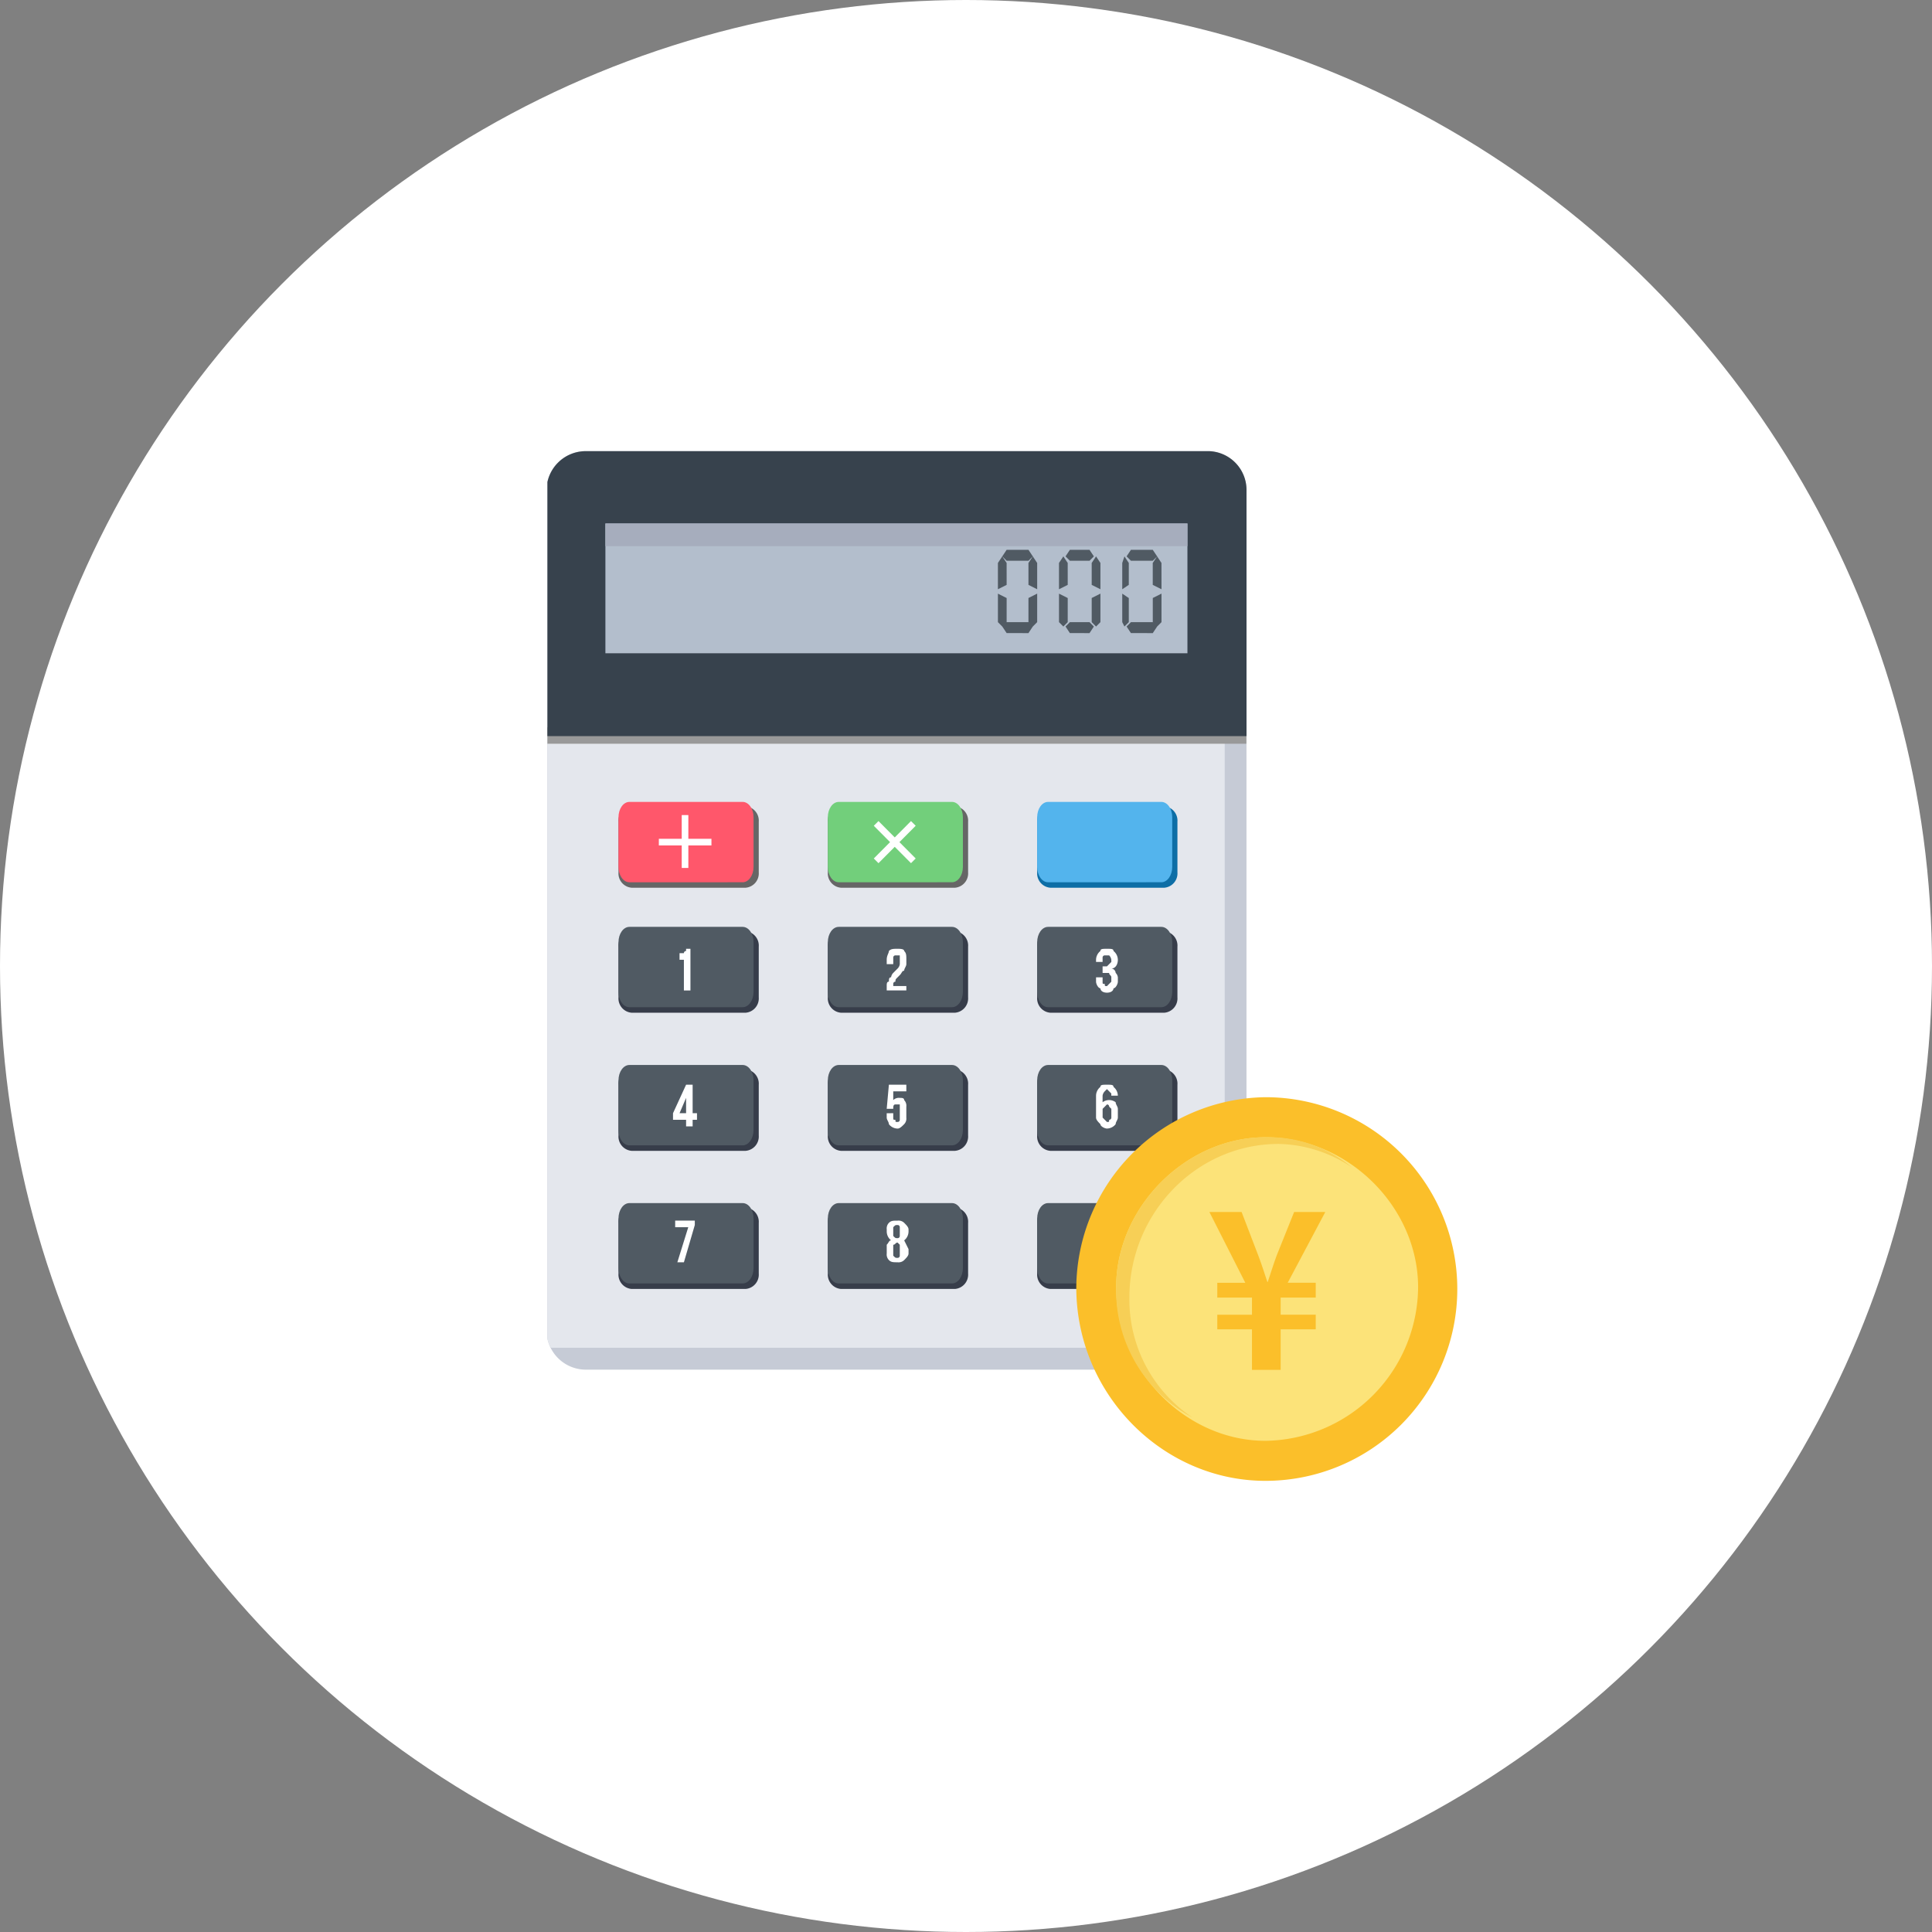 <svg xmlns="http://www.w3.org/2000/svg" xmlns:xlink="http://www.w3.org/1999/xlink" width="240" height="240" viewBox="0 0 240 240">
  <rect x="0" y="0" width="240" height="240" fill="#808080" stroke="none"/>
  <defs>
    <clipPath id="clip-path">
      <rect id="長方形_8657" data-name="長方形 8657" width="113" height="128" transform="translate(0.109 -0.044)" fill="none"/>
    </clipPath>
  </defs>
  <g id="グループ_19871" data-name="グループ 19871" transform="translate(-213 -1466)">
    <circle id="楕円形_1178" data-name="楕円形 1178" cx="120" cy="120" r="120" transform="translate(213 1466)" fill="#fff"/>
    <g id="グループ_19868" data-name="グループ 19868" transform="translate(280.891 1522.044)">
      <g id="グループ_19868-2" data-name="グループ 19868" clip-path="url(#clip-path)">
        <path id="パス_31933" data-name="パス 31933" d="M4.876,0h77.2a4.89,4.89,0,0,1,4.876,4.9V109.2a4.889,4.889,0,0,1-4.876,4.9H4.876A4.889,4.889,0,0,1,0,109.2V4.9A4.89,4.89,0,0,1,4.876,0" fill="#c6cbd6" fill-rule="evenodd"/>
        <path id="パス_31934" data-name="パス 31934" d="M84.247.544V109.2a2.216,2.216,0,0,1-2.438,2.178H.542A3.948,3.948,0,0,1,0,109.476V4.9A4.868,4.868,0,0,1,4.876,0H82.351a6.869,6.869,0,0,1,1.9.544" fill="#e4e7ed" fill-rule="evenodd"/>
        <rect id="長方形_8650" data-name="長方形 8650" width="86.936" height="2.031" transform="translate(0 34.314)" fill="#999"/>
        <path id="パス_31935" data-name="パス 31935" d="M4.876,0H82.351a4.82,4.82,0,0,1,4.605,4.9V35.4H0V4.9A4.869,4.869,0,0,1,4.876,0" fill="#37424d" fill-rule="evenodd"/>
        <rect id="長方形_8651" data-name="長方形 8651" width="72.302" height="16.122" transform="translate(7.314 8.986)" fill="#b3becc"/>
        <path id="パス_31936" data-name="パス 31936" d="M8.794,47.573H22.968a1.783,1.783,0,0,1,1.625,1.907v6.307a1.783,1.783,0,0,1-1.625,1.906H8.794a1.782,1.782,0,0,1-1.625-1.906V49.48a1.783,1.783,0,0,1,1.625-1.907" transform="translate(1.771 12.067)" fill="#373d4a" fill-rule="evenodd"/>
        <path id="パス_31937" data-name="パス 31937" d="M8.523,47.138H22.592c.748,0,1.354.854,1.354,1.907v6.167c0,1.053-.606,1.907-1.354,1.907H8.523c-.748,0-1.354-.854-1.354-1.907V49.045c0-1.053.606-1.907,1.354-1.907" transform="translate(1.771 11.957)" fill="#505a63" fill-rule="evenodd"/>
        <path id="パス_31938" data-name="パス 31938" d="M29.648,47.573H43.822a1.783,1.783,0,0,1,1.625,1.907v6.307a1.783,1.783,0,0,1-1.625,1.906H29.648a1.782,1.782,0,0,1-1.625-1.906V49.48a1.783,1.783,0,0,1,1.625-1.907" transform="translate(6.923 12.067)" fill="#373d4a" fill-rule="evenodd"/>
        <path id="パス_31939" data-name="パス 31939" d="M29.376,47.138H43.445c.749,0,1.356.854,1.356,1.907v6.167c0,1.053-.606,1.907-1.356,1.907H29.376c-.748,0-1.354-.854-1.354-1.907V49.045c0-1.053.606-1.907,1.354-1.907" transform="translate(6.922 11.957)" fill="#505a63" fill-rule="evenodd"/>
        <path id="パス_31940" data-name="パス 31940" d="M50.5,47.573H64.676A1.783,1.783,0,0,1,66.3,49.48v6.307a1.783,1.783,0,0,1-1.624,1.906H50.5a1.782,1.782,0,0,1-1.626-1.906V49.48A1.783,1.783,0,0,1,50.5,47.573" transform="translate(12.074 12.067)" fill="#373d4a" fill-rule="evenodd"/>
        <path id="パス_31941" data-name="パス 31941" d="M50.23,47.138H64.3c.748,0,1.354.854,1.354,1.907v6.167c0,1.053-.606,1.907-1.354,1.907H50.23c-.748,0-1.354-.854-1.354-1.907V49.045c0-1.053.606-1.907,1.354-1.907" transform="translate(12.074 11.957)" fill="#505a63" fill-rule="evenodd"/>
        <path id="パス_31942" data-name="パス 31942" d="M8.794,61.258H22.968a1.783,1.783,0,0,1,1.625,1.907v6.307a1.783,1.783,0,0,1-1.625,1.906H8.794a1.782,1.782,0,0,1-1.625-1.906V63.165a1.783,1.783,0,0,1,1.625-1.907" transform="translate(1.771 15.538)" fill="#373d4a" fill-rule="evenodd"/>
        <path id="パス_31943" data-name="パス 31943" d="M8.523,60.824H22.592c.748,0,1.354.854,1.354,1.907V68.9c0,1.053-.606,1.907-1.354,1.907H8.523c-.748,0-1.354-.854-1.354-1.907V62.731c0-1.053.606-1.907,1.354-1.907" transform="translate(1.771 15.428)" fill="#505a63" fill-rule="evenodd"/>
        <path id="パス_31944" data-name="パス 31944" d="M29.648,61.258H43.822a1.783,1.783,0,0,1,1.625,1.907v6.307a1.783,1.783,0,0,1-1.625,1.906H29.648a1.782,1.782,0,0,1-1.625-1.906V63.165a1.783,1.783,0,0,1,1.625-1.907" transform="translate(6.923 15.538)" fill="#373d4a" fill-rule="evenodd"/>
        <path id="パス_31945" data-name="パス 31945" d="M29.376,60.824H43.445c.749,0,1.356.854,1.356,1.907V68.9c0,1.053-.606,1.907-1.356,1.907H29.376c-.748,0-1.354-.854-1.354-1.907V62.731c0-1.053.606-1.907,1.354-1.907" transform="translate(6.922 15.428)" fill="#505a63" fill-rule="evenodd"/>
        <path id="パス_31946" data-name="パス 31946" d="M50.5,61.258H64.676A1.783,1.783,0,0,1,66.3,63.165v6.307a1.783,1.783,0,0,1-1.624,1.906H50.5a1.782,1.782,0,0,1-1.626-1.906V63.165A1.783,1.783,0,0,1,50.5,61.258" transform="translate(12.074 15.538)" fill="#373d4a" fill-rule="evenodd"/>
        <path id="パス_31947" data-name="パス 31947" d="M50.23,60.824H64.3c.748,0,1.354.854,1.354,1.907V68.9c0,1.053-.606,1.907-1.354,1.907H50.23c-.748,0-1.354-.854-1.354-1.907V62.731c0-1.053.606-1.907,1.354-1.907" transform="translate(12.074 15.428)" fill="#505a63" fill-rule="evenodd"/>
        <path id="パス_31948" data-name="パス 31948" d="M8.794,74.943H22.968a1.783,1.783,0,0,1,1.625,1.907v6.307a1.783,1.783,0,0,1-1.625,1.906H8.794a1.782,1.782,0,0,1-1.625-1.906V76.85a1.783,1.783,0,0,1,1.625-1.907" transform="translate(1.771 19.01)" fill="#373d4a" fill-rule="evenodd"/>
        <path id="パス_31949" data-name="パス 31949" d="M8.523,74.509H22.592c.748,0,1.354.854,1.354,1.907v6.167c0,1.053-.606,1.907-1.354,1.907H8.523c-.748,0-1.354-.854-1.354-1.907V76.416c0-1.053.606-1.907,1.354-1.907" transform="translate(1.771 18.9)" fill="#505a63" fill-rule="evenodd"/>
        <path id="パス_31950" data-name="パス 31950" d="M29.648,74.943H43.822a1.783,1.783,0,0,1,1.625,1.907v6.307a1.783,1.783,0,0,1-1.625,1.906H29.648a1.782,1.782,0,0,1-1.625-1.906V76.85a1.783,1.783,0,0,1,1.625-1.907" transform="translate(6.923 19.01)" fill="#373d4a" fill-rule="evenodd"/>
        <path id="パス_31951" data-name="パス 31951" d="M29.376,74.509H43.445c.749,0,1.356.854,1.356,1.907v6.167c0,1.053-.606,1.907-1.356,1.907H29.376c-.748,0-1.354-.854-1.354-1.907V76.416c0-1.053.606-1.907,1.354-1.907" transform="translate(6.922 18.9)" fill="#505a63" fill-rule="evenodd"/>
        <path id="パス_31952" data-name="パス 31952" d="M50.5,74.943H64.676A1.783,1.783,0,0,1,66.3,76.85v6.307a1.783,1.783,0,0,1-1.624,1.906H50.5a1.782,1.782,0,0,1-1.626-1.906V76.85A1.783,1.783,0,0,1,50.5,74.943" transform="translate(12.074 19.01)" fill="#373d4a" fill-rule="evenodd"/>
        <path id="パス_31953" data-name="パス 31953" d="M50.23,74.509H64.3c.748,0,1.354.854,1.354,1.907v6.167c0,1.053-.606,1.907-1.354,1.907H50.23c-.748,0-1.354-.854-1.354-1.907V76.416c0-1.053.606-1.907,1.354-1.907" transform="translate(12.074 18.9)" fill="#505a63" fill-rule="evenodd"/>
        <path id="パス_31954" data-name="パス 31954" d="M13.251,49.855h.541a.266.266,0,0,1,.272-.272v-.272h.541v5.174h-.813V50.672h-.541Z" transform="translate(3.273 12.508)" fill="#fff" fill-rule="evenodd"/>
        <path id="パス_31955" data-name="パス 31955" d="M35.513,50.672v-.544h-.541a.266.266,0,0,0-.272.272v.816h-.812v-.544c0-.544.271-.817.271-1.089.271-.272.541-.272,1.084-.272.271,0,.812,0,.812.272.272.272.272.545.272,1.089v.544c0,.273-.272.545-.272.817-.271,0-.271.272-.541.545l-.271.272c-.271.272-.271.272-.271.544a.266.266,0,0,0-.272.272v.273h1.626v.544H33.888v-.544c0-.273,0-.545.271-.545,0-.272,0-.544.271-.544a.957.957,0,0,1,.271-.545l.542-.544a.952.952,0,0,0,.271-.545Z" transform="translate(8.372 12.508)" fill="#fff" fill-rule="evenodd"/>
        <path id="パス_31956" data-name="パス 31956" d="M56.638,50.672a.951.951,0,0,0-.271-.544h-.542a.266.266,0,0,0-.271.272v.544h-.813v-.272a1.419,1.419,0,0,1,.542-1.089c0-.272.271-.272.813-.272s.812,0,.812.272a1.419,1.419,0,0,1,.542,1.089c0,.544-.272,1.089-.813,1.089a.584.584,0,0,1,.541.544.955.955,0,0,1,.272.545V53.4c0,.272-.272.817-.542.817,0,.272-.271.544-.812.544s-.813-.272-.813-.544c-.271,0-.542-.545-.542-.817v-.544h.813V53.4c0,.272,0,.272.271.272,0,.273,0,.273.272.273a163.929,163.929,0,0,1,.541-.545v-.544c0-.272-.271-.272-.271-.545h-.813V51.49H56.1a166.414,166.414,0,0,1,.541-.545Z" transform="translate(13.523 12.508)" fill="#fff" fill-rule="evenodd"/>
        <path id="パス_31957" data-name="パス 31957" d="M12.6,66.319l1.625-3.54h.813v3.54h.541v.817h-.541v.816h-.813v-.816H12.6Zm1.625,0V64.413l-.814,1.907Z" transform="translate(3.113 15.924)" fill="#fff" fill-rule="evenodd"/>
        <path id="パス_31958" data-name="パス 31958" d="M34.7,66.319v.544c0,.273,0,.273.271.273,0,.272,0,.272.271.272a.266.266,0,0,0,.272-.272V65.23h-.542c-.271,0-.271.272-.271.545h-.813l.272-3h2.166V63.6H34.7v1.089a.989.989,0,0,1,.813-.273c.271,0,.541,0,.541.273a1,1,0,0,1,.271.816v1.361a1,1,0,0,1-.271.817c-.271.272-.541.545-.813.545a1.4,1.4,0,0,1-1.082-.545c0-.272-.272-.544-.272-.817v-.544Z" transform="translate(8.371 15.924)" fill="#fff" fill-rule="evenodd"/>
        <path id="パス_31959" data-name="パス 31959" d="M54.741,64.14a1.418,1.418,0,0,1,.541-1.089c0-.272.272-.272.813-.272s.813,0,.813.272a1.418,1.418,0,0,1,.541,1.089h-.813v-.272a166.935,166.935,0,0,1-.541-.545l-.271.273a.951.951,0,0,0-.271.544v.817a1.349,1.349,0,0,1,1.625,0c0,.272.271.544.271.816v1.089c0,.273-.271.545-.271.817a1.407,1.407,0,0,1-1.084.545c-.271,0-.813-.273-.813-.545-.271-.272-.541-.544-.541-.817ZM56.1,65.23l-.271.272-.271.272v1.089a168.993,168.993,0,0,0,.541.545c.271,0,.271,0,.271-.272a.266.266,0,0,0,.271-.273V65.774l-.271-.272a.266.266,0,0,0-.271-.272" transform="translate(13.523 15.924)" fill="#fff" fill-rule="evenodd"/>
        <path id="パス_31960" data-name="パス 31960" d="M15.254,76.247v.544L13.9,81.421h-.813l1.354-4.356H12.816v-.817Z" transform="translate(3.166 19.34)" fill="#fff" fill-rule="evenodd"/>
        <path id="パス_31961" data-name="パス 31961" d="M36.6,80.331c0,.272-.272.545-.542.817a.992.992,0,0,1-.813.272c-.541,0-.812,0-1.082-.272a1,1,0,0,1-.272-.817V79.242c.272-.272.272-.544.542-.544a1.421,1.421,0,0,1-.542-1.089v-.272a1,1,0,0,1,.272-.817c.271-.272.541-.272,1.082-.272a.992.992,0,0,1,.813.272c.271.272.542.544.542.817v.272a1.421,1.421,0,0,1-.542,1.089,658.449,658.449,0,0,0,.542,1.089Zm-1.9-.272V80.6c.271.273.271.273.541.273a.267.267,0,0,0,.272-.273V79.242l-.272-.272c-.271,0-.271.272-.541.272v.817Zm0-2.179v.272c.271.272.271.272.541.272a.266.266,0,0,0,.272-.272V77.063a.266.266,0,0,0-.272-.272c-.271,0-.271,0-.541.272v.817Z" transform="translate(8.371 19.341)" fill="#fff" fill-rule="evenodd"/>
        <path id="パス_31962" data-name="パス 31962" d="M57.45,80.059a1.418,1.418,0,0,1-.541,1.089c0,.272-.272.272-.813.272s-.813,0-.813-.272c-.271-.272-.541-.545-.541-.817v-.272h.813v.272a.266.266,0,0,0,.271.272c0,.273,0,.273.271.273l.271-.273a.951.951,0,0,0,.271-.544v-.817a1.349,1.349,0,0,1-1.625,0,2.75,2.75,0,0,1-.271-.816V77.336c0-.273.271-.545.271-.817.271-.272.542-.272,1.084-.272.271,0,.813,0,.813.272.271.272.541.544.541.817ZM56.1,78.97a.265.265,0,0,0,.271-.272l.271-.272V77.336l-.271-.273a.265.265,0,0,0-.271-.272c-.271,0-.271,0-.271.272l-.271.273v1.089l.271.272c0,.272,0,.272.271.272" transform="translate(13.523 19.341)" fill="#fff" fill-rule="evenodd"/>
        <path id="パス_31963" data-name="パス 31963" d="M8.794,35.191H22.968A1.783,1.783,0,0,1,24.593,37.1V43.4a1.783,1.783,0,0,1-1.625,1.906H8.794A1.782,1.782,0,0,1,7.169,43.4V37.1a1.783,1.783,0,0,1,1.625-1.907" transform="translate(1.771 8.926)" fill="#666" fill-rule="evenodd"/>
        <path id="パス_31964" data-name="パス 31964" d="M8.523,34.756H22.592c.748,0,1.354.854,1.354,1.907V42.83c0,1.053-.606,1.907-1.354,1.907H8.523c-.748,0-1.354-.854-1.354-1.907V36.663c0-1.053.606-1.907,1.354-1.907" transform="translate(1.771 8.816)" fill="#ff576b" fill-rule="evenodd"/>
        <path id="パス_31965" data-name="パス 31965" d="M29.648,35.191H43.822A1.783,1.783,0,0,1,45.447,37.1V43.4a1.783,1.783,0,0,1-1.625,1.906H29.648A1.782,1.782,0,0,1,28.023,43.4V37.1a1.783,1.783,0,0,1,1.625-1.907" transform="translate(6.923 8.926)" fill="#666" fill-rule="evenodd"/>
        <path id="パス_31966" data-name="パス 31966" d="M29.376,34.756H43.445c.749,0,1.356.854,1.356,1.907V42.83c0,1.053-.606,1.907-1.356,1.907H29.376c-.748,0-1.354-.854-1.354-1.907V36.663c0-1.053.606-1.907,1.354-1.907" transform="translate(6.922 8.816)" fill="#72cf7b" fill-rule="evenodd"/>
        <path id="パス_31967" data-name="パス 31967" d="M50.5,35.191H64.676A1.783,1.783,0,0,1,66.3,37.1V43.4a1.783,1.783,0,0,1-1.624,1.906H50.5A1.782,1.782,0,0,1,48.876,43.4V37.1A1.783,1.783,0,0,1,50.5,35.191" transform="translate(12.074 8.926)" fill="#0d6ea6" fill-rule="evenodd"/>
        <path id="パス_31968" data-name="パス 31968" d="M50.23,34.756H64.3c.748,0,1.354.854,1.354,1.907V42.83c0,1.053-.606,1.907-1.354,1.907H50.23c-.748,0-1.354-.854-1.354-1.907V36.663c0-1.053.606-1.907,1.354-1.907" transform="translate(12.074 8.816)" fill="#53b4ed" fill-rule="evenodd"/>
        <rect id="長方形_8652" data-name="長方形 8652" width="72.302" height="2.818" transform="translate(7.314 8.986)" fill="#a6adbd"/>
        <path id="パス_31974" data-name="パス 31974" d="M.017,0,.842,0,.824,6.552,0,6.554Z" transform="translate(40.643 46.548) rotate(-45)" fill="#fff"/>
        <path id="パス_31975" data-name="パス 31975" d="M0,.017,6.554,0l0,.824L0,.842Z" transform="translate(40.643 50.587) rotate(-45)" fill="#fff"/>
        <rect id="長方形_8655" data-name="長方形 8655" width="0.823" height="6.569" transform="translate(16.795 45.207)" fill="#fff"/>
        <rect id="長方形_8656" data-name="長方形 8656" width="6.534" height="0.827" transform="translate(13.953 48.154)" fill="#fff"/>
        <path id="パス_31972" data-name="パス 31972" d="M49.843,14.677l-1.084-.544V11.409l.541-.816.542.816ZM49.3,10.592l-.541.544H46.05l-.541-.544.541-.817h2.71Zm.542,8.17-.542.544-.541-.544v-3l1.084-.544Zm-3.793-4.63-1.084.544V11.409l.542-.816.541.816Zm0,4.63-.541.544-.542-.544v-3.54l1.084.544Zm3.251.544-.541.817H46.05l-.541-.817.541-.544h2.71Zm8.4-4.63-1.084-.544V11.409l.542-.816.541.816Zm-.813-4.084-.541.544H53.906l-.542-.544.542-.817h2.438Zm.813,8.17-.541.544-.542-.544v-3l1.084-.544Zm-4.063-4.63-1.084.544V11.409l.541-.816.542.816Zm0,4.63-.542.544-.541-.544v-3.54l1.084.544Zm3.25.544-.541.817H53.906l-.542-.817.542-.544h2.438Zm8.4-4.63L64.2,14.133V11.409l.541-.816.541.816Zm-.541-4.084-.541.544H61.49l-.541-.544.541-.817H64.2Zm.541,8.17-.541.544-.541-.544v-3l1.082-.544Zm-4.063-4.63-.813.544V11.409l.272-.816.541.816Zm0,4.63-.541.544-.272-.544v-3.54l.813.544Zm3.522.544-.541.817H61.49l-.541-.817.541-.544H64.2Z" transform="translate(11.108 2.479)" fill="#505a63" fill-rule="evenodd"/>
        <g id="グループ_19870" data-name="グループ 19870" transform="translate(65.813 80.254)">
          <path id="パス_31969" data-name="パス 31969" d="M79.324,67.775a23.829,23.829,0,1,1,0,47.658c-12.779,0-23.5-10.775-23.5-24.036a23.819,23.819,0,0,1,23.5-23.622" transform="translate(-55.827 -67.775)" fill="#fbbf2a" fill-rule="evenodd"/>
          <path id="パス_31970" data-name="パス 31970" d="M76.984,70.382c10.306,0,18.962,8.7,18.962,18.648a19.231,19.231,0,0,1-18.962,19.064c-9.893,0-18.55-8.7-18.55-19.064,0-9.945,8.657-18.648,18.55-18.648" transform="translate(-53.487 -65.408)" fill="#fce379" fill-rule="evenodd"/>
          <path id="パス_31971" data-name="パス 31971" d="M76.984,70.382A16.1,16.1,0,0,1,87.7,74.112a16.846,16.846,0,0,0-9.069-2.9c-10.306,0-18.55,8.7-18.55,19.064a17.593,17.593,0,0,0,7.832,14.919A17.859,17.859,0,0,1,58.434,89.03c0-9.945,8.657-18.648,18.55-18.648" transform="translate(-53.487 -65.408)" fill="#f7cf56" fill-rule="evenodd"/>
          <path id="パス_31973" data-name="パス 31973" d="M73.39,94.858H69.828V89.825H65.52V88.011h4.308V85.884H65.52V84.043H69L64.539,75.25h4L70.629,80.7c.438,1.166.8,2.308,1.11,3.241h.049c.309-.881.672-2.127,1.11-3.293l2.167-5.4h3.871l-4.67,8.793h3.482v1.841H73.39v2.127h4.359v1.814H73.39Z" transform="translate(-48.007 -60.989)" fill="#fbbf2a"/>
        </g>
      </g>
    </g>
  </g>
</svg>
